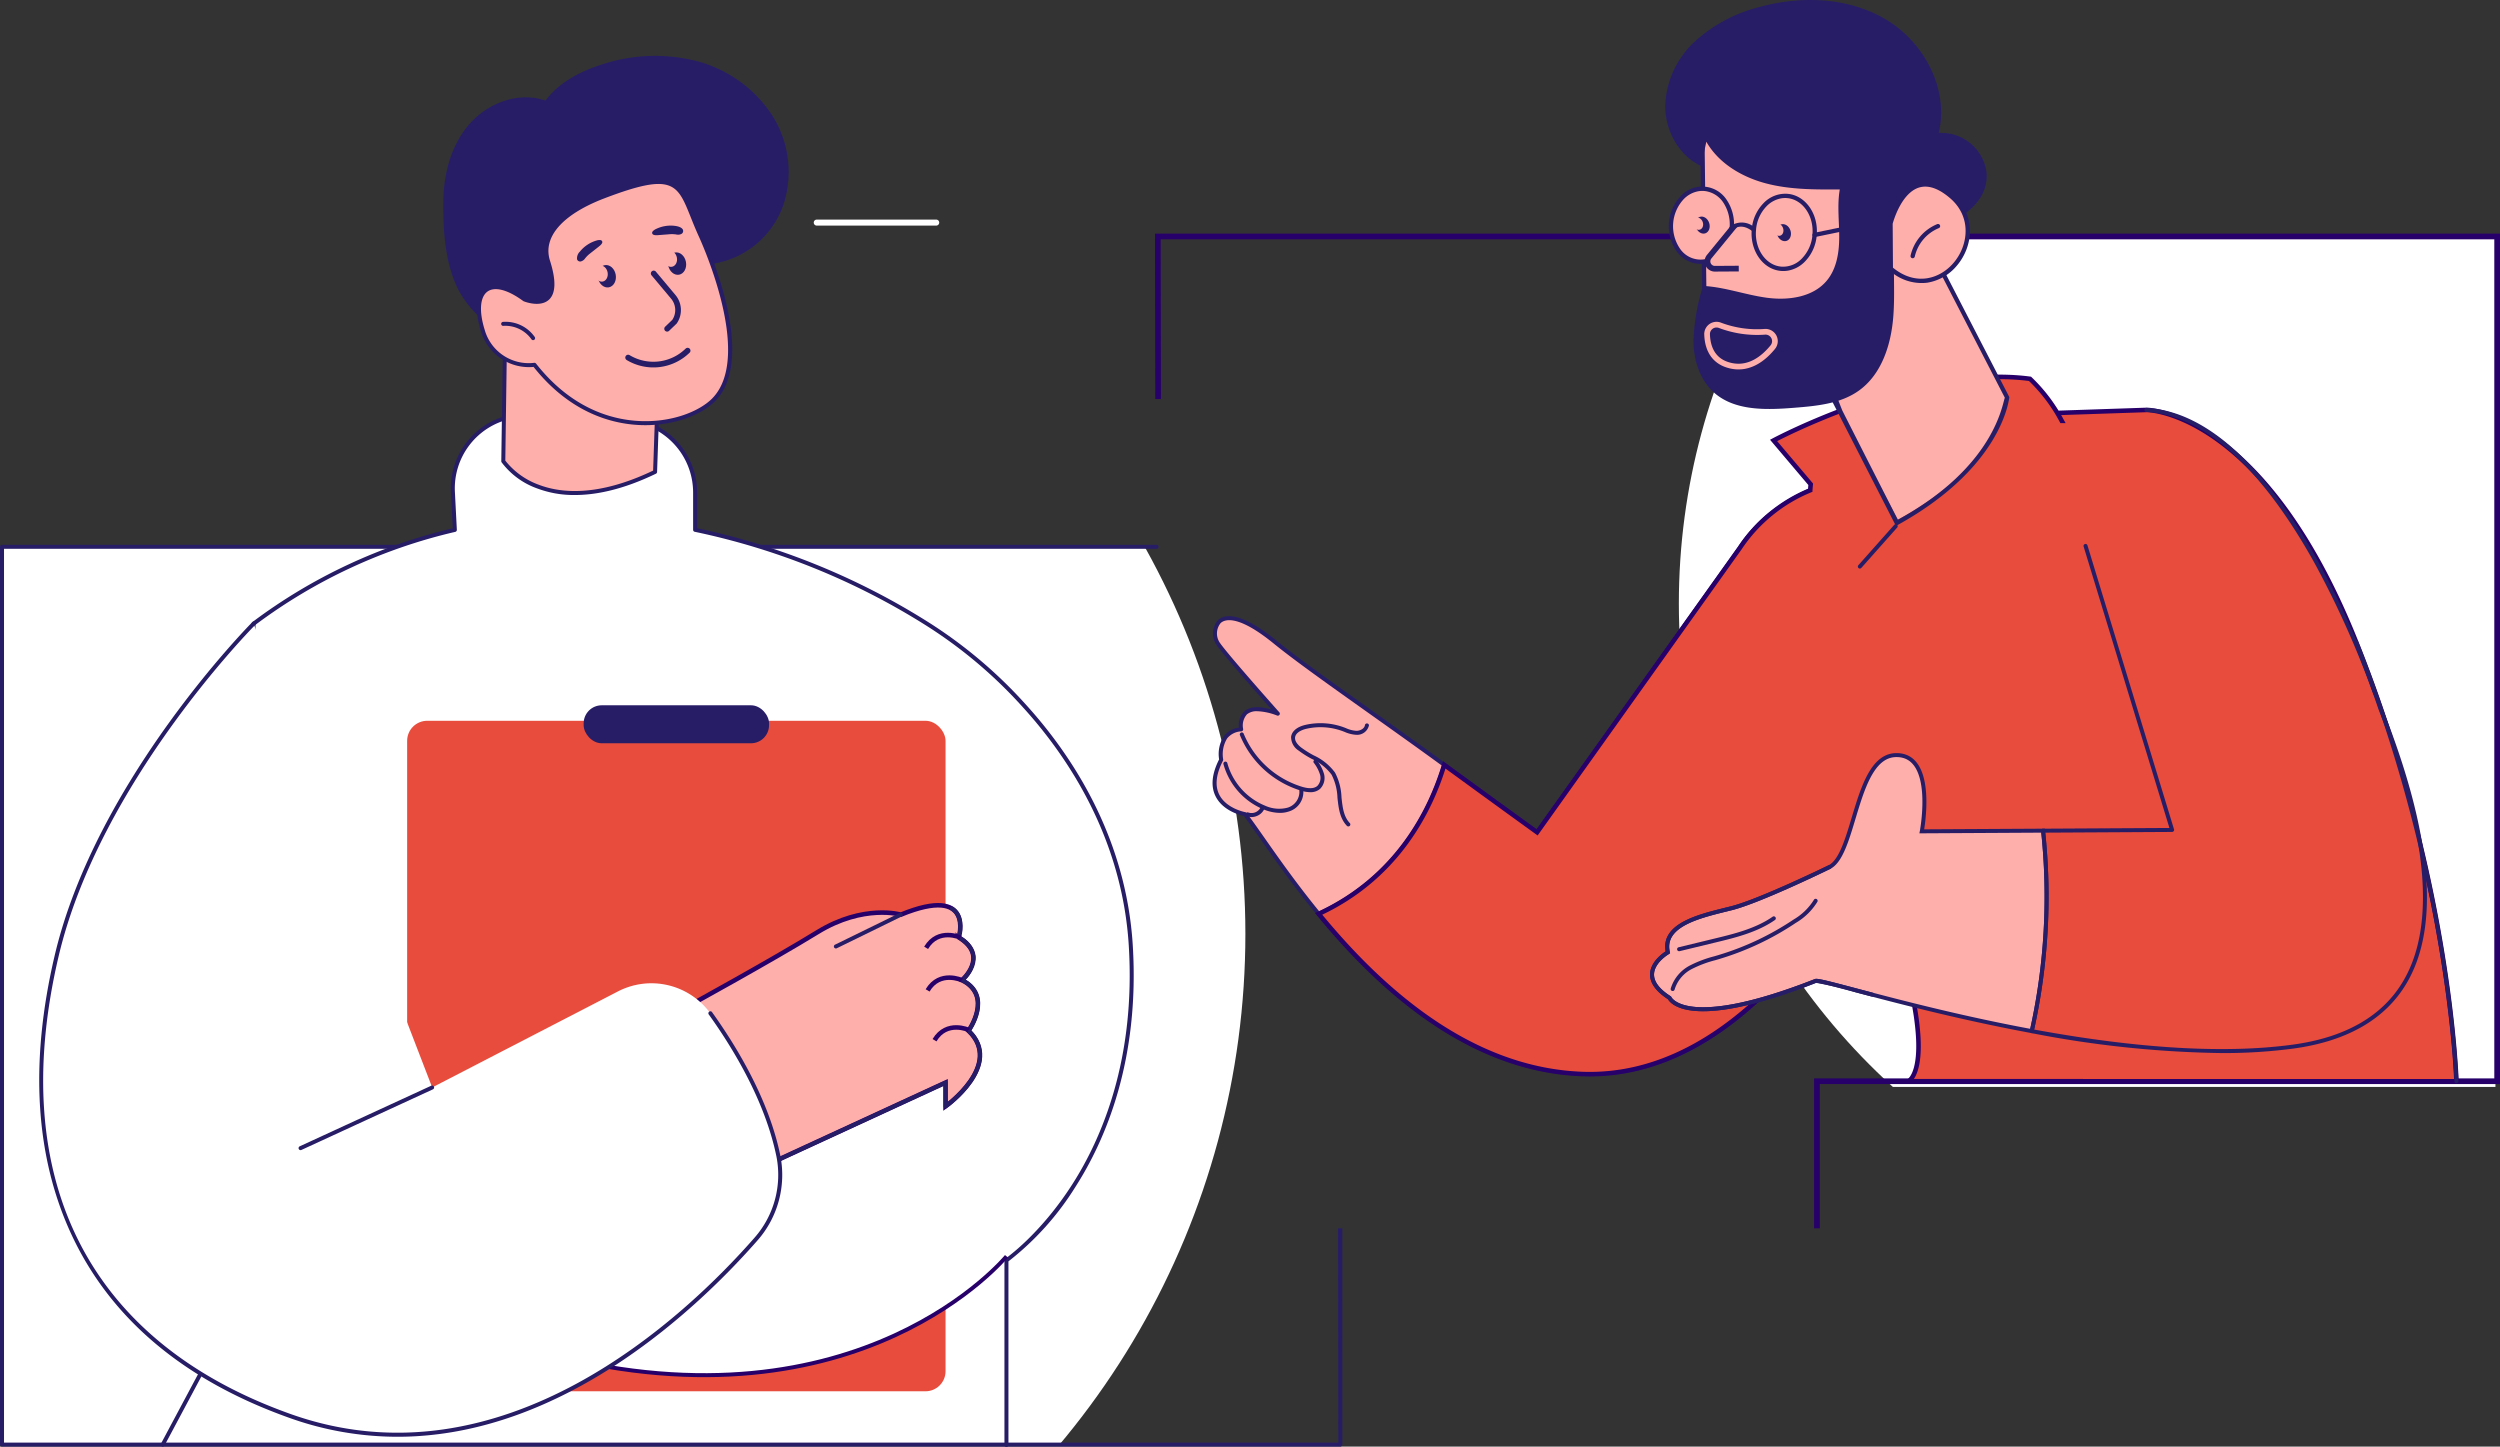 <svg xmlns="http://www.w3.org/2000/svg" xmlns:xlink="http://www.w3.org/1999/xlink" width="493.115" height="285.336" viewBox="0 0 493.115 285.336">
  <rect x="0" y="0" width="493.115" height="285.336" fill="#333333" stroke="none"/>
  <defs>
    <clipPath id="clip-path">
      <rect id="Rectangle_228" data-name="Rectangle 228" width="250.623" height="167.623" transform="translate(250.623 167.623) rotate(-180)" fill="none"/>
    </clipPath>
    <clipPath id="clip-path-2">
      <rect id="Rectangle_229" data-name="Rectangle 229" width="264.768" height="177.083" fill="none"/>
    </clipPath>
  </defs>
  <g id="coaching" transform="translate(246.277 142.668)">
    <g id="Group_2447" data-name="Group 2447" transform="translate(-246.277 -142.668)">
      <g id="Group_2444" data-name="Group 2444" transform="translate(241.591 46.767)">
        <g id="Group_2443" data-name="Group 2443" clip-path="url(#clip-path)">
          <circle id="Ellipse_398" data-name="Ellipse 398" cx="128.799" cy="128.799" r="128.799" transform="translate(89.556 -56.53)" fill="#fff"/>
        </g>
      </g>
      <path id="Path_20367" data-name="Path 20367" d="M576.653,149.833l-.058-32.067H840.771V284.394H706.6V313.4" transform="translate(-348.218 -71.122)" fill="none" stroke="#270069" stroke-miterlimit="10" stroke-width="1.123"/>
      <g id="Group_2446" data-name="Group 2446" transform="translate(0 107.857)">
        <g id="Group_2445" data-name="Group 2445" transform="translate(0 0)" clip-path="url(#clip-path-2)">
          <circle id="Ellipse_399" data-name="Ellipse 399" cx="156.717" cy="156.717" r="156.717" transform="translate(-67.787 -80.368)" fill="#fff"/>
        </g>
      </g>
      <path id="Path_10100" data-name="Path 10100" d="M264.373,449.188H.395a.4.4,0,0,1-.395-.4V271.709a.4.4,0,0,1,.395-.395H228.18a.4.4,0,0,1,0,.791H.791V448.4H263.978s-.05-42.486-.05-42.268h.84v42.662A.4.4,0,0,1,264.373,449.188Z" transform="translate(0 -163.852)" fill="#271d67"/>
      <path id="Path_10103" data-name="Path 10103" d="M709.568,354.67q-.69,0-1.388-.024c-18.014-.616-35.648-11.294-52.416-31.736a.4.4,0,0,1,.053-.556.4.4,0,0,1,.086-.054c15.134-6.985,21.7-19.707,24.558-29.148a.4.4,0,0,1,.494-.264.391.391,0,0,1,.118.059c8.928,6.517,16.383,11.9,17.995,13.069l39.758-55.766a28.735,28.735,0,0,1,8.25-8.315c5.223-3.591,14.226-7.492,27.455-5.685a9.947,9.947,0,0,1,7.919,5.379c3.6,6.879,1.98,19.939-4.814,38.825a260.088,260.088,0,0,1-11.269,26.3C765.418,309.088,744.62,354.67,709.568,354.67ZM656.7,322.8c16.52,20,33.849,30.453,51.51,31.057,35.952,1.235,57.291-46.9,57.426-47.383a.556.556,0,0,1,.031-.086c.246-.482,24.447-48.423,16.088-64.391a9.2,9.2,0,0,0-7.333-4.963c-12.956-1.77-21.762,2.031-26.866,5.532a28.549,28.549,0,0,0-8.07,8.113L699.478,306.8a.4.4,0,0,1-.551.092l0,0c-.08-.058-8.025-5.79-17.873-12.978-2.949,9.446-9.561,21.87-24.354,28.89Z" transform="translate(-395.975 -142.4)" fill="#271d67"/>
      <path id="Path_10104" data-name="Path 10104" d="M746.589,428.567a.4.4,0,0,1-.341-.593l6.37-11.015a.4.4,0,0,1,.685.4l-6.37,11.015A.4.4,0,0,1,746.589,428.567Z" transform="translate(-450.643 -251.699)" fill="#271d67"/>
      <path id="Path_10105" data-name="Path 10105" d="M616.76,312.543c6.561,5.344,20.161,14.58,33.387,24.234-2.7,8.951-9.22,22.215-24.771,29.393-6.9-8.417-11.81-16.149-14.536-19.673,0,0-9.346-1.676-4.689-10.734,0,0-1.04-5.521,3.94-5.991,0,0-1.309-6.238,7.23-3.084,0,0-9.925-11.131-11.743-13.722S605.155,303.1,616.76,312.543Z" transform="translate(-365.281 -185.912)" fill="#ffafab"/>
      <path id="Path_10106" data-name="Path 10106" d="M624.773,365.967a.4.4,0,0,1-.306-.145c-4.6-5.6-8.343-10.953-11.079-14.859-1.326-1.893-2.478-3.537-3.374-4.707-.774-.169-4.173-1.057-5.571-3.887-.982-1.976-.742-4.42.7-7.27a6.555,6.555,0,0,1,.942-4.6,4.4,4.4,0,0,1,2.969-1.671,3.791,3.791,0,0,1,1.067-3.223c1.085-.936,2.877-1.054,5.344-.352-2.558-2.886-9.3-10.535-10.8-12.661a4.036,4.036,0,0,1,.242-4.963c1.147-1.069,4.169-1.971,11.51,4.006h0c4.044,3.293,10.723,8.037,18.456,13.53,4.847,3.443,9.859,7,14.914,10.688a.394.394,0,0,1,.145.436c-2.9,9.6-9.583,22.529-24.983,29.637A.4.4,0,0,1,624.773,365.967ZM612.667,325.6a3.038,3.038,0,0,0-2.031.608,3.332,3.332,0,0,0-.753,2.889.4.4,0,0,1-.307.468.364.364,0,0,1-.043.006,3.787,3.787,0,0,0-2.816,1.407,5.955,5.955,0,0,0-.773,4.117.4.4,0,0,1-.036.254c-1.37,2.661-1.623,4.908-.753,6.67,1.37,2.778,5.12,3.49,5.157,3.49a.4.4,0,0,1,.243.147c.921,1.19,2.109,2.888,3.49,4.853,2.691,3.84,6.361,9.081,10.848,14.575,14.8-6.946,21.324-19.4,24.2-28.751-4.974-3.629-9.906-7.131-14.678-10.521-7.743-5.5-14.433-10.252-18.5-13.561-7.132-5.806-9.7-4.76-10.469-4.04a3.248,3.248,0,0,0-.133,3.926c1.786,2.542,11.615,13.575,11.714,13.686a.4.4,0,0,1-.436.634,11.808,11.808,0,0,0-3.932-.856Z" transform="translate(-364.677 -185.313)" fill="#271d67"/>
      <path id="Path_10107" data-name="Path 10107" d="M654.238,380.509a.4.4,0,0,1-.287-.122c-1.418-1.486-1.636-3.543-1.854-5.532a10.763,10.763,0,0,0-1.164-4.559,10.034,10.034,0,0,0-3.9-3.106,19.981,19.981,0,0,1-2.624-1.659,3.163,3.163,0,0,1-1.457-2.691c.14-1.117,1.175-1.978,2.836-2.362a13.379,13.379,0,0,1,7.458.444c.174.063.349.13.524.2a5.955,5.955,0,0,0,2.055.529h.019c.746,0,1.6-.444,1.683-1.166a.4.4,0,0,1,.785.09,2.4,2.4,0,0,1-2.483,1.866,6.624,6.624,0,0,1-2.334-.581c-.169-.065-.339-.13-.509-.191a12.578,12.578,0,0,0-7.013-.418c-.488.109-2.09.567-2.232,1.689-.109.834.684,1.593,1.163,1.972a19.4,19.4,0,0,0,2.523,1.59,10.775,10.775,0,0,1,4.187,3.381,11.344,11.344,0,0,1,1.28,4.892c.211,1.944.41,3.78,1.636,5.071a.395.395,0,0,1-.286.667Z" transform="translate(-388.289 -217.5)" fill="#271d67"/>
      <path id="Path_10108" data-name="Path 10108" d="M631.3,376.489a6.5,6.5,0,0,1-1.861-.313,19.058,19.058,0,0,1-12.024-10.98.4.4,0,0,1,.733-.3,18.26,18.26,0,0,0,11.521,10.521c1.4.424,2.422.368,3.035-.17a2.291,2.291,0,0,0,.525-2.229,7.507,7.507,0,0,0-1.258-2.367.4.4,0,0,1,.654-.45A8.206,8.206,0,0,1,634,372.83a3.041,3.041,0,0,1-.771,3.013A2.817,2.817,0,0,1,631.3,376.489Z" transform="translate(-372.859 -220.232)" fill="#271d67"/>
      <path id="Path_10109" data-name="Path 10109" d="M620.4,389.49a8.663,8.663,0,0,1-3.163-.673,13.541,13.541,0,0,1-7.937-8.882.4.4,0,1,1,.763-.207,12.736,12.736,0,0,0,7.466,8.353,6.663,6.663,0,0,0,4.4.379,3.272,3.272,0,0,0,2.334-3.163.4.4,0,1,1,.782-.123.316.316,0,0,1,0,.039,4.018,4.018,0,0,1-2.87,4A5.6,5.6,0,0,1,620.4,389.49Z" transform="translate(-367.961 -229.149)" fill="#271d67"/>
      <path id="Path_10110" data-name="Path 10110" d="M621.4,403.578a2.52,2.52,0,0,1-.982-.193.4.4,0,0,1,.307-.729,1.991,1.991,0,0,0,2.49-1.016.4.4,0,1,1,.73.3,2.694,2.694,0,0,1-1.477,1.418A2.853,2.853,0,0,1,621.4,403.578Z" transform="translate(-374.549 -242.412)" fill="#271d67"/>
      <path id="Path_20368" data-name="Path 20368" d="M881.1,326.635s-1.139-40.1-19.806-86.72c-18.3-45.7-41.276-45.7-41.276-45.7l-17.63.594.868,1.564a32.389,32.389,0,0,0-6.262-8.29c-22.382-2.953-50.576,12.151-50.576,12.151l7.32,8.649c-.036.389-.069.783-.1,1.181a30.714,30.714,0,0,0-13.881,11.372l-39.985,56.088s-8.154-5.883-18.322-13.306c-2.7,8.952-9.22,22.216-24.767,29.4,11.815,14.405,29.487,30.819,52.125,31.593,30.164,1.033,50.294-32.559,56.1-43.971,16.133,41.963,8.091,45.39,8.091,45.39h29.161Z" transform="translate(-396.584 -113.359)" fill="#e84c3d" stroke="#270069" stroke-miterlimit="10" stroke-width="0.898"/>
      <path id="Path_10113" data-name="Path 10113" d="M1080.594,304.025c-8.821-22.255-58.177-32.149-58.177-32.149L1039.5,327.89l-25.462.144a122.048,122.048,0,0,1-2.229,39.543c16.787,3.107,35.787,5.221,51.6,3.045C1100.756,365.483,1089.415,326.279,1080.594,304.025Z" transform="translate(-611.05 -164.192)" fill="#e84c3d"/>
      <path id="Path_10114" data-name="Path 10114" d="M899.837,390.939l-23.916.135s2.905-15.205-5.116-15.036-7.946,19.37-13.041,22.052c0,0-13.718,6.714-19.373,8.143s-13.833,3.045-12.559,8.706c0,0-7.237,4.154.327,8.981,0,0,2.871,6.843,28.8-3.345,1.023-.4,19.784,5.671,42.647,9.906A122.028,122.028,0,0,0,899.837,390.939Z" transform="translate(-496.852 -227.096)" fill="#ffafab" stroke="#271d67" stroke-miterlimit="10" stroke-width="0.786"/>
      <path id="Path_10115" data-name="Path 10115" d="M832.191,459.586c-5.216,0-6.639-1.845-6.935-2.361-2.392-1.547-3.583-3.214-3.542-4.953.055-2.332,2.311-4,3.074-4.494-.975-5.458,6.384-7.282,11.779-8.616l1.12-.279c5.55-1.4,19.16-8.049,19.3-8.115a.4.4,0,0,1,.348.71c-.562.275-13.82,6.748-19.449,8.172-.366.093-.742.185-1.125.28-5.46,1.353-12.254,3.037-11.146,7.961a.4.4,0,0,1-.188.43c-.029.016-2.872,1.682-2.923,3.982-.033,1.465,1.067,2.919,3.272,4.323a.392.392,0,0,1,.152.18c.027.058,3.23,6.286,28.291-3.561.461-.182,1.879.165,8.265,1.854l3.211.848a.4.4,0,0,1-.2.764q-1.72-.452-3.212-.849a68.232,68.232,0,0,0-7.809-1.873C843.434,458.319,836.512,459.586,832.191,459.586Z" transform="translate(-496.249 -260.125)" fill="#271d67"/>
      <path id="Path_10116" data-name="Path 10116" d="M832.378,465.793a.413.413,0,0,1-.091-.011.4.4,0,0,1-.292-.476,7.619,7.619,0,0,1,3.9-4.611,23.09,23.09,0,0,1,4.66-1.745c.315-.093.63-.185.944-.28a55.05,55.05,0,0,0,14.74-6.986,11.56,11.56,0,0,0,3.99-3.872.395.395,0,0,1,.7.37,12.241,12.241,0,0,1-4.248,4.16,55.873,55.873,0,0,1-14.952,7.089c-.316.1-.634.189-.951.282a22.45,22.45,0,0,0-4.5,1.677,6.762,6.762,0,0,0-3.511,4.1A.4.4,0,0,1,832.378,465.793Z" transform="translate(-502.452 -270.315)" fill="#271d67"/>
      <path id="Path_10117" data-name="Path 10117" d="M835.576,463.255a.395.395,0,0,1-.093-.778l7.165-1.736c3.74-.906,7.981-1.934,11.342-4.265a.4.4,0,1,1,.45.654h0c-3.484,2.416-7.8,3.462-11.608,4.384l-7.165,1.736A.377.377,0,0,1,835.576,463.255Z" transform="translate(-504.383 -275.632)" fill="#271d67"/>
      <path id="Path_10118" data-name="Path 10118" d="M1048.669,330.4a209.7,209.7,0,0,1-37.539-3.939.4.4,0,0,1-.317-.459l0-.015a121.13,121.13,0,0,0,2.221-39.414.4.4,0,0,1,.351-.434l.039,0,24.931-.141-16.924-55.511a.395.395,0,1,1,.756-.23h0l17.079,56.014a.4.4,0,0,1-.262.493.41.41,0,0,1-.113.017l-25.025.142a121.888,121.888,0,0,1-2.193,38.835c20.638,3.792,37.821,4.791,51.072,2.968,10.4-1.431,17.727-5.671,21.775-12.608,6.434-11.026,4.787-29.01-4.9-53.452A182.4,182.4,0,0,0,1067,233.794c-7.3-13.182-18.977-29.062-33.139-29.856a.4.4,0,1,1,.044-.79c14.526.815,26.392,16.912,33.792,30.274a183.107,183.107,0,0,1,12.671,28.974c9.773,24.654,11.4,42.87,4.839,54.116-4.176,7.156-11.7,11.527-22.35,12.992A104.464,104.464,0,0,1,1048.669,330.4Z" transform="translate(-610.446 -122.685)" fill="#271d67"/>
      <path id="Path_10119" data-name="Path 10119" d="M1192.489,406.055a.4.4,0,0,1-.395-.384c-.011-.4-1.352-40.57-19.778-86.584a.4.4,0,0,1,.734-.294c18.48,46.151,19.823,86.454,19.834,86.855a.4.4,0,0,1-.384.407Z" transform="translate(-707.973 -192.386)" fill="#271d67"/>
      <path id="Path_10124" data-name="Path 10124" d="M958.872,116.3a.4.4,0,0,1-.338-.6,11.151,11.151,0,0,1,6.643-4.945.395.395,0,0,1,.227.756l-.028.007a10.352,10.352,0,0,0-6.166,4.59A.394.394,0,0,1,958.872,116.3Z" transform="translate(-578.844 -66.879)" fill="#271d67"/>
      <path id="Path_10125" data-name="Path 10125" d="M925.6,269.763a.4.4,0,0,1-.3-.654l7.114-8.01a.4.4,0,0,1,.591.524l-7.114,8.011A.4.4,0,0,1,925.6,269.763Z" transform="translate(-558.755 -157.613)" fill="#271d67"/>
      <path id="Path_10131" data-name="Path 10131" d="M429.377,110.539H405.815a.593.593,0,0,1,0-1.185h23.562a.593.593,0,0,1,.051,1.185Z" transform="translate(-244.737 -66.04)" fill="#fff"/>
      <path id="Path_10146" data-name="Path 10146" d="M271.983,309.785C269.418,268.365,232,246.475,232,246.475a137.983,137.983,0,0,0-45.948-18.649v-7.374a14.383,14.383,0,0,0-9.094-13.408c-9.958-3.9-19.971-3.154-27.388-1.49a14.445,14.445,0,0,0-11.292,14.822l.382,7.461a105.567,105.567,0,0,0-39.7,18.5L95.456,381.249,81.04,407.52H247.465v-35.6S274.685,353.43,271.983,309.785Z" transform="translate(-48.942 -123.323)" fill="#fff"/>
      <path id="Path_10147" data-name="Path 10147" d="M80.442,408.079a.4.4,0,0,1-.348-.581l14.372-26.923,3.5-134.818a.4.4,0,0,1,.16-.308,106.452,106.452,0,0,1,39.521-18.5l-.365-7.129a14.813,14.813,0,0,1,11.6-15.228c6.893-1.546,17.279-2.54,27.618,1.507a14.87,14.87,0,0,1,9.346,13.776v7.052a139.659,139.659,0,0,1,45.777,18.643,92.173,92.173,0,0,1,19.1,16.182c8.87,9.764,19.722,25.918,21.054,47.429,1.4,22.653-5.377,38.427-11.31,47.671a56.24,56.24,0,0,1-13.212,14.691v36.14a.4.4,0,1,1-.791,0V371.34a.4.4,0,0,1,.172-.327c.068-.046,6.836-4.714,13.186-14.62,5.86-9.14,12.552-24.742,11.165-47.161-1.318-21.267-12.055-37.26-20.831-46.927A91.422,91.422,0,0,0,231.2,246.238a138.872,138.872,0,0,0-45.828-18.6.4.4,0,0,1-.315-.387v-7.373a14.068,14.068,0,0,0-8.844-13.039c-10.153-3.975-20.372-2.995-27.156-1.472a14.027,14.027,0,0,0-10.985,14.42l.382,7.461a.4.4,0,0,1-.307.406,105.576,105.576,0,0,0-39.4,18.322l-3.5,134.719a.407.407,0,0,1-.047.176L80.791,407.871A.4.4,0,0,1,80.442,408.079Z" transform="translate(-48.343 -122.745)" fill="#271d67"/>
      <rect id="Rectangle_54" data-name="Rectangle 54" width="106.199" height="132.254" rx="3.961" transform="translate(80.308 142.171)" fill="#e84c3d"/>
      <path id="Path_10148" data-name="Path 10148" d="M330.586,532.866s-28.848,35.183-90.112,19.348c-49.077-12.685,0-3.043,0-3.043l9.938-57.866,71.559-19.289" transform="translate(-132.055 -285.061)" fill="#fff" stroke="#270069" stroke-miterlimit="10" stroke-width="0.786"/>
      <path id="Path_10149" data-name="Path 10149" d="M384.761,452.668s-7.331-2.146-16.441,3.449-25.46,14.562-25.46,14.562l14.575,31.769,36.133-16.658v4.69s11.541-8.222,4.527-14.905c0,0,4.945-6.9-1.285-9.974,0,0,5.477-4.741-.627-8.446C396.184,457.159,399.373,446.675,384.761,452.668Z" transform="translate(-207.061 -272.258)" fill="#ffafab" stroke="#270069" stroke-miterlimit="10" stroke-width="0.898"/>
      <path id="Path_10150" data-name="Path 10150" d="M356.838,503.206a.389.389,0,0,1-.136-.024.4.4,0,0,1-.218-.206l-14.575-31.769a.395.395,0,0,1,.719-.327h0l14.41,31.409L392.809,485.8a.4.4,0,0,1,.524.193.389.389,0,0,1,.036.166v3.888c1.593-1.286,5.7-4.964,5.983-8.884a6.068,6.068,0,0,0-2.123-4.93.4.4,0,0,1-.049-.516c.024-.033,2.374-3.366,1.648-6.264a4.833,4.833,0,0,0-2.787-3.125.4.4,0,0,1-.18-.53.4.4,0,0,1,.1-.124c.023-.019,2.306-2.031,2.11-4.317-.109-1.309-1.014-2.479-2.684-3.49a.4.4,0,0,1-.173-.453c.011-.038,1.123-3.823-1.215-5.251a.4.4,0,0,1,.383-.693l.03.018c2.46,1.5,1.882,4.841,1.636,5.861a5.345,5.345,0,0,1,2.811,3.948,6.367,6.367,0,0,1-1.976,4.58,5.39,5.39,0,0,1,2.715,3.381c.691,2.767-1,5.717-1.583,6.632a6.724,6.724,0,0,1,2.129,5.326c-.372,5.218-6.67,9.762-6.937,9.953a.394.394,0,0,1-.625-.327v-4.076L357,503.169A.406.406,0,0,1,356.838,503.206Z" transform="translate(-206.464 -272.62)" fill="#271d67"/>
      <path id="Path_10151" data-name="Path 10151" d="M415.662,461.557a.395.395,0,0,1-.174-.75l12.825-6.277a.4.4,0,0,1,.348.71l-12.825,6.277A.392.392,0,0,1,415.662,461.557Z" transform="translate(-250.786 -274.475)" fill="#271d67"/>
      <path id="Path_10152" data-name="Path 10152" d="M152.594,387.5c5.112,7.133,11.214,17.416,13.391,28.2a19.072,19.072,0,0,1-4.45,16.3c-13.12,14.96-49.531,49.981-91.961,34.842-42.489-15.159-55.643-49.622-45.948-90.769,8.206-34.825,38.837-65.484,38.837-65.484l35.226,91.478,36.629-18.938A14.365,14.365,0,0,1,152.594,387.5Z" transform="translate(-12.44 -187.57)" fill="#fff"/>
      <path id="Path_10153" data-name="Path 10153" d="M90.2,470.37a63.28,63.28,0,0,1-21.4-3.754c-20.628-7.361-35.017-19.419-42.768-35.844-7.295-15.457-8.45-34.093-3.432-55.389,8.137-34.535,38.636-65.359,38.943-65.667a.4.4,0,1,1,.56.559h0c-.305.307-30.646,30.973-38.732,65.29-10.371,44.021,5.857,76.092,45.7,90.3,41.988,14.98,78-19.3,91.532-34.73a18.759,18.759,0,0,0,4.362-15.963c-2.2-10.878-8.457-21.257-13.324-28.048a.4.4,0,1,1,.642-.46h0c4.907,6.855,11.233,17.34,13.457,28.356a19.556,19.556,0,0,1-4.54,16.64C149.912,444.524,123.132,470.37,90.2,470.37Z" transform="translate(-11.8 -186.974)" fill="#271d67"/>
      <path id="Path_10154" data-name="Path 10154" d="M149.085,553.328a.395.395,0,0,1-.166-.755l25.963-11.963a.395.395,0,0,1,.327.718l-25.956,11.963A.392.392,0,0,1,149.085,553.328Z" transform="translate(-89.795 -326.469)" fill="#271d67"/>
      <path id="Path_10155" data-name="Path 10155" d="M251.069,147.657l-.436,31.011s8.22,12.621,29.94,2.1l.863-25.231S268.444,139.142,251.069,147.657Z" transform="translate(-151.362 -87.692)" fill="#ffafab"/>
      <path id="Path_10156" data-name="Path 10156" d="M264.151,184.78a20.524,20.524,0,0,1-7.432-1.3,15.1,15.1,0,0,1-7.013-5.147.4.4,0,0,1-.065-.218l.436-31.011a.394.394,0,0,1,.218-.349,22.956,22.956,0,0,1,22.067.755,32.142,32.142,0,0,1,8.786,7.231.394.394,0,0,1,.085.258l-.863,25.231a.4.4,0,0,1-.218.343C273.626,183.726,268.322,184.78,264.151,184.78Zm-13.718-6.787a14.891,14.891,0,0,0,6.619,4.767c4.246,1.623,11.594,2.444,22.537-2.8l.848-24.843a32.287,32.287,0,0,0-8.485-6.934c-6.994-3.906-14.088-4.183-21.092-.827Z" transform="translate(-150.763 -87.139)" fill="#271d67"/>
      <path id="Path_10157" data-name="Path 10157" d="M223.232,72.935c-2.181-5.072-2.523-10.812-2.475-16.335s1.536-11.224,5.192-15.378,9.746-6.4,14.961-4.567c2.63-3.536,6.729-5.714,10.926-7.069a33.457,33.457,0,0,1,18.673-.787,25.555,25.555,0,0,1,15.072,10.688A20.764,20.764,0,0,1,287.7,57.6,17.662,17.662,0,0,1,273.653,68.88a12.4,12.4,0,0,1-20.315,5.526,18.947,18.947,0,0,1-17.021,8.826C229.628,82.676,224.873,76.759,223.232,72.935Z" transform="translate(-133.317 -16.808)" fill="#271d67"/>
      <path id="Path_10158" data-name="Path 10158" d="M282.1,100.879s11.418,24,2.658,32.762c-5.2,5.2-22.63,9.147-35.289-6.957,0,0-7.777,1.032-10.207-6.8s1.309-11.175,8.223-6.1c0,0,8.13,3.325,4.664-7.525-1.509-4.728,2.251-9.463,11.052-12.813C279.123,87.388,277.943,91.628,282.1,100.879Z" transform="translate(-144.046 -54.728)" fill="#ffafab"/>
      <path id="Path_10159" data-name="Path 10159" d="M270.76,138.036q-.756,0-1.527-.046c-5.487-.328-13.49-2.583-20.534-11.445a9.886,9.886,0,0,1-10.407-7.1c-1.258-4.058-.942-7.123.865-8.41,1.766-1.258,4.581-.6,7.929,1.854.353.133,2.836,1.008,4.113-.179,1.1-1.019,1.09-3.4-.017-6.881-1.629-5.1,2.484-9.951,11.287-13.305,14.125-5.377,15.247-2.578,17.955,4.183.414,1.036.884,2.21,1.444,3.455.5,1.049,11.421,24.363,2.578,33.208C282.043,135.771,276.973,138.035,270.76,138.036Zm-21.887-12.3a.4.4,0,0,1,.311.151c6.895,8.772,14.732,10.993,20.092,11.313,6.664.4,12.135-1.919,14.606-4.391,8.462-8.464-2.617-32.075-2.735-32.313v-.008c-.566-1.262-1.04-2.445-1.458-3.49-2.646-6.612-3.537-8.834-16.939-3.739-8.358,3.183-12.3,7.674-10.817,12.324,1.23,3.852,1.162,6.443-.2,7.7-1.745,1.612-4.858.366-4.989.312a.434.434,0,0,1-.085-.047c-3.024-2.224-5.59-2.906-7.043-1.873-1.488,1.06-1.7,3.876-.568,7.531a9.03,9.03,0,0,0,9.778,6.53.324.324,0,0,1,.048,0Z" transform="translate(-143.452 -54.171)" fill="#271d67"/>
      <path id="Path_10160" data-name="Path 10160" d="M255.82,163.871a.4.4,0,0,1-.327-.172,6.325,6.325,0,0,0-5.6-2.643.4.4,0,0,1-.069-.787,7.037,7.037,0,0,1,6.325,2.984.4.4,0,0,1-.327.619Z" transform="translate(-150.667 -96.776)" fill="#271d67"/>
      <path id="Path_10565" data-name="Path 10565" d="M895.961,117.477l8.09,20.566L915.432,159.5c20.984-11.476,21.56-24.1,21.56-24.1L915.811,94.36Z" transform="translate(-541.089 -56.986)" fill="#ffafab"/>
      <path id="Path_10566" data-name="Path 10566" d="M901.52,134.9,894.919,117a.424.424,0,0,1,.073-.433l19.85-23.12a.425.425,0,0,1,.7.082l21.18,41.04a.424.424,0,0,1,.029.318c-.12.393-1.448,13.772-22.344,25.2Zm13.556-40.429L895.8,116.922l8,20.326c.067.171,10.985,21.608,10.985,21.608,19.088-10.44,20.6-22.807,21.1-24.067Z" transform="translate(-540.442 -56.343)" fill="#271d67"/>
      <path id="Path_10567" data-name="Path 10567" d="M879.265,66s-1.671,22.366-2.4,31.158-28.7,2.884-28.7,2.884l-.517-42.27Z" transform="translate(-511.911 -34.89)" fill="#ffafab"/>
      <path id="Path_10568" data-name="Path 10568" d="M847.436,99.81a.427.427,0,0,1-.337-.412l-.517-42.271a.443.443,0,0,1,.014-.111.426.426,0,0,1,.52-.306l31.619,8.227a.425.425,0,0,1,.317.444c-.021.224-1.679,22.466-2.4,31.161a4.181,4.181,0,0,1-1.789,3.093,11.823,11.823,0,0,1-5.3,1.824C861.141,102.663,848.12,99.952,847.436,99.81Zm0-42.135.507,41.369c2.7.537,20.957,3.971,26.409-.09a3.319,3.319,0,0,0,1.444-2.479c.667-8.087,2.153-27.9,2.37-30.8Z" transform="translate(-511.268 -34.241)" fill="#271d67"/>
      <path id="Path_10569" data-name="Path 10569" d="M887.594,42.7a12.938,12.938,0,0,1-5.418,1.911l-7.422,1.36c-.741,5.482-.053,11.061-.5,16.574s-2.315,11.341-6.829,14.537c-3.617,2.561-8.278,3-12.7,3.35-5.569.445-11.847.66-15.959-3.122-2.718-2.5-3.886-6.34-3.925-10.031a40.8,40.8,0,0,1,1.879-10.883c4.281.212,8.383,1.77,12.631,2.336s9.1-.107,11.822-3.414c1.959-2.378,2.433-5.644,2.422-8.724s-.412-6.189.11-9.225c-4.9.027-9.868.049-14.6-1.206s-9.295-3.955-11.722-8.211l-1.013,4.8c-4.382-2.036-7.076-6.925-7.1-11.757A18.082,18.082,0,0,1,835.13,8.164a29.571,29.571,0,0,1,12.656-6.758C856.18-.925,865.627-.551,873.058,4s12.221,13.762,10.156,22.226a8.985,8.985,0,0,1,9.384,7.421C893.159,37.652,890.734,40.663,887.594,42.7Z" transform="translate(-500.816 0)" fill="#271d67"/>
      <path id="Path_10570" data-name="Path 10570" d="M941.522,108.478c9.784,8.231,20.789-6.665,11.971-14.233s-12.031,5.315-12.031,5.315Z" transform="translate(-568.568 -55.478)" fill="#ffafab"/>
      <path id="Path_10571" data-name="Path 10571" d="M940.6,108.147a.423.423,0,0,1-.151-.323l-.059-8.92a.4.4,0,0,1,.013-.1c.067-.263,1.659-6.479,5.752-7.783,2.106-.672,4.448.087,6.969,2.251,4.746,4.075,3.95,10.223.792,13.939a9.594,9.594,0,0,1-5.867,3.38A9.35,9.35,0,0,1,940.6,108.147Zm6.479-16.468a4.087,4.087,0,0,0-.66.147c-3.466,1.107-5.02,6.555-5.176,7.135l.058,8.665c4.541,3.707,9.273,2.2,11.967-.967,2.893-3.4,3.63-9.025-.7-12.742-2.005-1.722-3.848-2.472-5.49-2.237Z" transform="translate(-567.92 -54.826)" fill="#271d67"/>
      <path id="Path_10572" data-name="Path 10572" d="M951.766,118.295h0a.426.426,0,0,1-.324-.507,8.844,8.844,0,0,1,5.237-6.207.426.426,0,1,1,.32.789,7.978,7.978,0,0,0-4.725,5.6.428.428,0,0,1-.507.324Z" transform="translate(-574.589 -67.366)" fill="#271d67"/>
      <path id="Path_10573" data-name="Path 10573" d="M878.06,111.7c-3.54-.3-6.12-3.961-5.761-8.155a8.366,8.366,0,0,1,2.31-5.191,5.933,5.933,0,0,1,4.753-1.865c3.541.3,6.121,3.961,5.761,8.155a8.368,8.368,0,0,1-2.31,5.191,6.156,6.156,0,0,1-3.5,1.831A5.561,5.561,0,0,1,878.06,111.7Zm.173-14.333a5.318,5.318,0,0,0-3.017,1.586,7.517,7.517,0,0,0-2.068,4.665c-.32,3.727,1.916,6.973,4.984,7.235a5.1,5.1,0,0,0,4.076-1.616,7.518,7.518,0,0,0,2.068-4.665c.319-3.727-1.917-6.973-4.985-7.234a4.663,4.663,0,0,0-1.059.03Z" transform="translate(-526.779 -58.261)" fill="#271d67"/>
      <ellipse id="Ellipse_19" data-name="Ellipse 19" cx="7.206" cy="6.007" rx="7.206" ry="6.007" transform="translate(329.003 51.099) rotate(-85.122)" fill="#ffafab"/>
      <path id="Path_10574" data-name="Path 10574" d="M836.818,108.153a5.935,5.935,0,0,1-4.366-2.647,8.686,8.686,0,0,1,.916-10.7,5.757,5.757,0,0,1,9.12.781,8.686,8.686,0,0,1-.917,10.7,6.153,6.153,0,0,1-3.5,1.83A5.516,5.516,0,0,1,836.818,108.153Zm.172-14.334a5.319,5.319,0,0,0-3.016,1.586,7.836,7.836,0,0,0-.825,9.61,4.909,4.909,0,0,0,7.817.67,7.835,7.835,0,0,0,.826-9.61,5.1,5.1,0,0,0-3.742-2.286,4.664,4.664,0,0,0-1.059.03Z" transform="translate(-501.874 -56.115)" fill="#271d67"/>
      <path id="Path_10575" data-name="Path 10575" d="M865.833,112.511c-.081-.071-2.023-1.786-3.81-.355a.426.426,0,0,1-.532-.665,3.809,3.809,0,0,1,4.914.391.425.425,0,0,1-.573.628Z" transform="translate(-520.176 -66.879)" fill="#271d67"/>
      <path id="Path_10576" data-name="Path 10576" d="M903.059,112.09h0a.426.426,0,0,1-.146-.839l14.859-3.067h0a.426.426,0,0,1,.172.834l-14.859,3.067-.027,0Z" transform="translate(-545.075 -65.329)" fill="#271d67"/>
      <ellipse id="Ellipse_400" data-name="Ellipse 400" cx="1.374" cy="1.713" rx="1.374" ry="1.713" transform="translate(333.98 43.206) rotate(-18.331)" fill="#271d67"/>
      <ellipse id="Ellipse_401" data-name="Ellipse 401" cx="1.374" cy="1.713" rx="1.374" ry="1.713" transform="translate(350.012 44.695) rotate(-18.331)" fill="#271d67"/>
      <ellipse id="Ellipse_402" data-name="Ellipse 402" cx="0.988" cy="1.233" rx="0.988" ry="1.233" transform="translate(333.6 43.262) rotate(-18.331)" fill="#ffafab"/>
      <ellipse id="Ellipse_403" data-name="Ellipse 403" cx="0.988" cy="1.233" rx="0.988" ry="1.233" transform="translate(349.439 44.451) rotate(-18.331)" fill="#ffafab"/>
      <path id="Path_20369" data-name="Path 20369" d="M852.685,161.805a20.7,20.7,0,0,0,8.881,1.268,1.854,1.854,0,0,1,1.515,3.033c-1.773,2.174-4.581,4.459-8.214,3.672-3.777-.817-4.662-3.811-4.739-6.181A1.86,1.86,0,0,1,852.685,161.805Z" transform="translate(-513.409 -97.631)" fill="#271d67" stroke="#ffafab" stroke-miterlimit="10" stroke-width="1.123"/>
      <path id="Path_20370" data-name="Path 20370" d="M855.744,112.107l-5.1,6.234a1.452,1.452,0,0,0,1.058,2.371l4.78-.03" transform="translate(-513.519 -67.704)" fill="#ffafab" stroke="#271d67" stroke-miterlimit="10" stroke-width="1.123"/>
      <path id="Path_20371" data-name="Path 20371" d="M468.726,487.366s-4.376-2.028-6.785,2.01" transform="translate(-278.976 -294.023)" fill="#ffafab" stroke="#270069" stroke-miterlimit="10" stroke-width="0.898"/>
      <path id="Path_20372" data-name="Path 20372" d="M467.987,466.166s-4.377-2.028-6.785,2.01" transform="translate(-278.529 -281.22)" fill="#ffafab" stroke="#270069" stroke-miterlimit="10" stroke-width="0.898"/>
      <path id="Path_20373" data-name="Path 20373" d="M472.172,512.174s-4.377-2.028-6.786,2.01" transform="translate(-281.056 -309.005)" fill="#ffafab" stroke="#270069" stroke-miterlimit="10" stroke-width="0.898"/>
      <ellipse id="Ellipse_404" data-name="Ellipse 404" cx="1.784" cy="2.225" rx="1.784" ry="2.225" transform="matrix(0.984, -0.177, 0.177, 0.984, 117.541, 52.614)" fill="#271d67"/>
      <ellipse id="Ellipse_405" data-name="Ellipse 405" cx="1.784" cy="2.225" rx="1.784" ry="2.225" transform="matrix(0.984, -0.177, 0.177, 0.984, 131.398, 50.121)" fill="#271d67"/>
      <path id="Path_20374" data-name="Path 20374" d="M325.536,136.183l3.859,4.607a4.074,4.074,0,0,1,.25,4.9l-1.459,1.4" transform="translate(-196.598 -82.244)" fill="none" stroke="#271d67" stroke-linecap="round" stroke-miterlimit="10" stroke-width="1.123"/>
      <path id="Path_20375" data-name="Path 20375" d="M312.806,175.99a9.663,9.663,0,0,0,11.733-1.366" transform="translate(-188.91 -105.459)" fill="none" stroke="#271d67" stroke-linecap="round" stroke-miterlimit="10" stroke-width="1.123"/>
      <ellipse id="Ellipse_406" data-name="Ellipse 406" cx="1.283" cy="1.6" rx="1.283" ry="1.6" transform="matrix(0.984, -0.177, 0.177, 0.984, 117.043, 52.617)" fill="#ffafab"/>
      <ellipse id="Ellipse_407" data-name="Ellipse 407" cx="1.283" cy="1.6" rx="1.283" ry="1.6" transform="matrix(0.984, -0.177, 0.177, 0.984, 130.707, 49.701)" fill="#ffafab"/>
      <rect id="Rectangle_230" data-name="Rectangle 230" width="36.568" height="7.493" rx="3.565" transform="translate(115.124 139.115)" fill="#271d67"/>
      <path id="Path_20376" data-name="Path 20376" d="M324.873,113.483a1.761,1.761,0,0,1,.589-.436,6.634,6.634,0,0,1,3.931-.626c.629.1,1.258.319,1.45.772a.657.657,0,0,1-.428.849,1.4,1.4,0,0,1-.8.076,5.53,5.53,0,0,0-1.334-.071l-2.3.181c-.414.032-.9.043-1.126-.19A.416.416,0,0,1,324.873,113.483Z" transform="translate(-196.127 -67.85)" fill="#271d67"/>
      <path id="Path_20377" data-name="Path 20377" d="M291.911,119.535a1.762,1.762,0,0,0-.728.079,6.632,6.632,0,0,0-3.314,2.2,1.822,1.822,0,0,0-.543,1.551.657.657,0,0,0,.89.333,1.4,1.4,0,0,0,.643-.489,5.535,5.535,0,0,1,.932-.957l1.812-1.425c.326-.257.694-.581.7-.9A.416.416,0,0,0,291.911,119.535Z" transform="translate(-173.495 -72.181)" fill="#271d67"/>
    </g>
  </g>
</svg>
